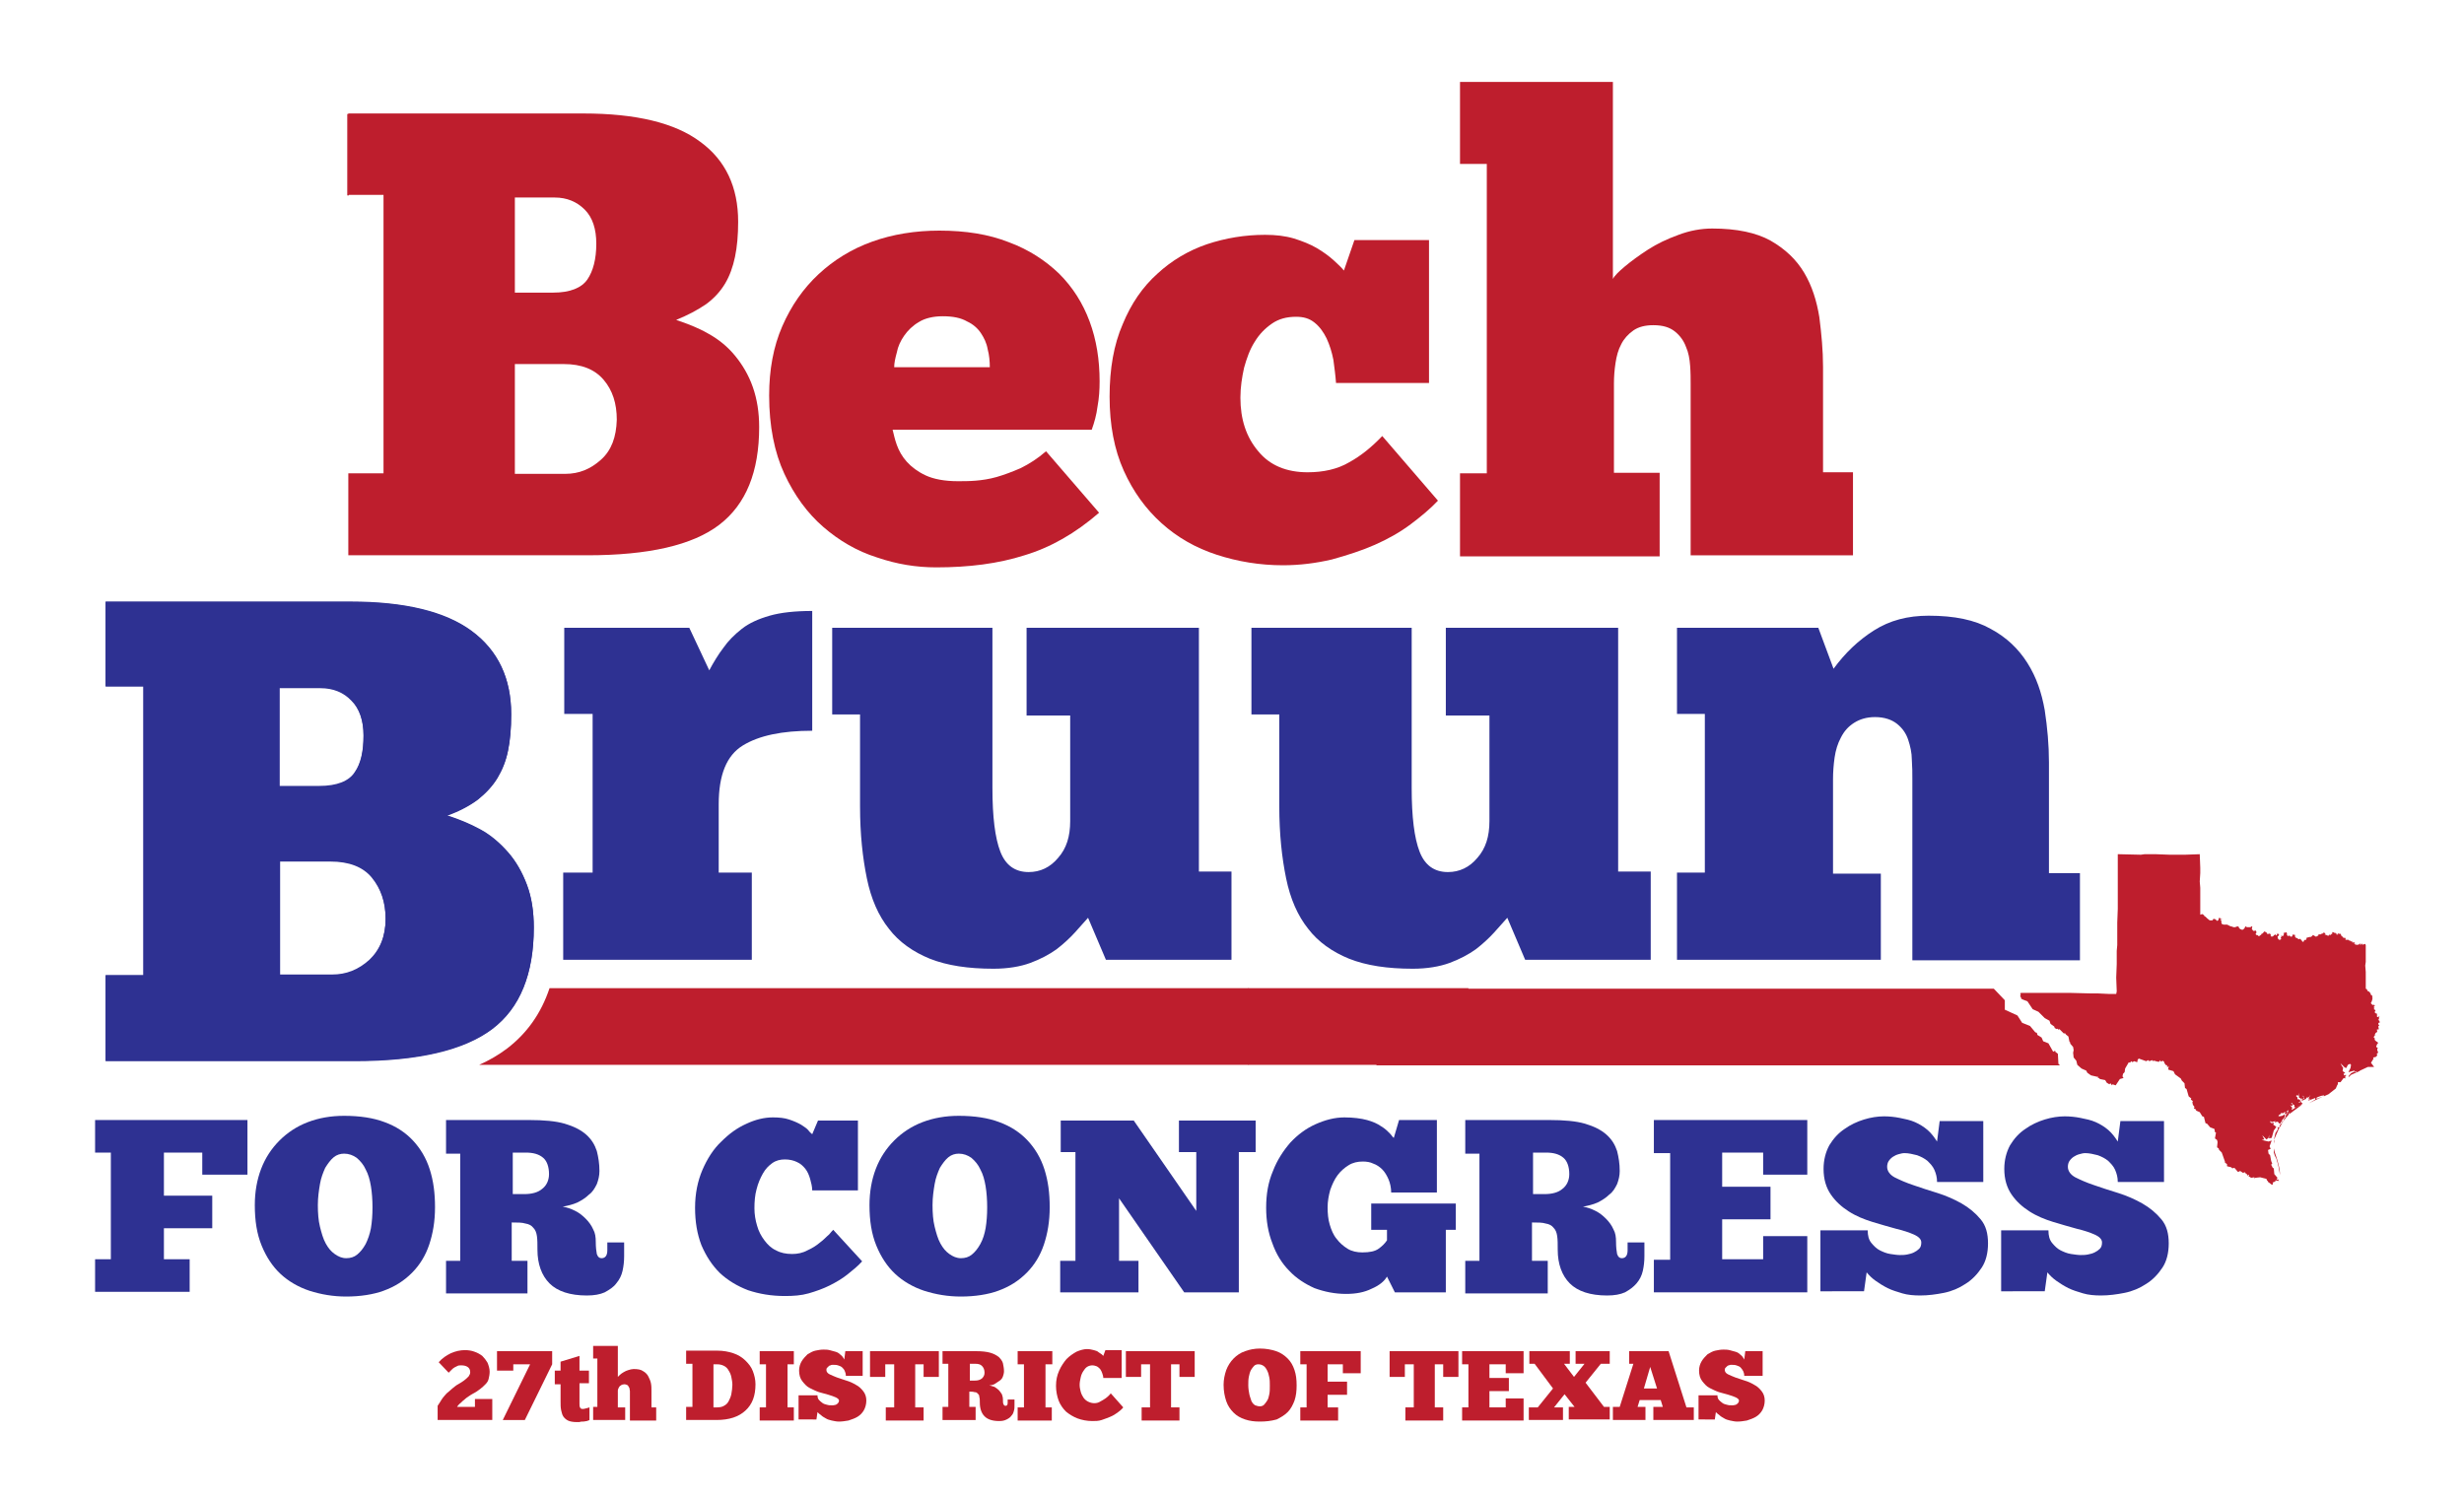 <?xml version="1.0" encoding="utf-8"?>
<!-- Generator: Adobe Illustrator 22.1.0, SVG Export Plug-In . SVG Version: 6.00 Build 0)  -->
<svg version="1.1" id="Layer_1" xmlns="http://www.w3.org/2000/svg" xmlns:xlink="http://www.w3.org/1999/xlink" x="0px" y="0px"
	 viewBox="0 0 469 285.4" style="enable-background:new 0 0 469 285.4;" xml:space="preserve">
<style type="text/css">
	.st0{fill:#BE1E2D;}
	.st1{fill:#2E3192;}
</style>
<rect x="237.6" y="188.1" class="st0" width="41.9" height="14.6"/>
<g>
	<g>
		<g>
			<g>
				<path class="st1" d="M143,182.7h-35.8v-16.6h5.6v-30.2h-5.4v-16.4h23.8l3.8,8.1c0.8-1.5,1.7-3,2.7-4.3c0.9-1.3,2.1-2.5,3.5-3.6
					c1.4-1.1,3.2-1.9,5.3-2.5c2.1-0.6,4.8-0.9,8.1-0.9v22.8c-5.7,0-10.1,0.9-13.2,2.8c-3.1,1.9-4.6,5.6-4.6,11.2v13h6.3V182.7z"/>
				<path class="st1" d="M158.3,119.5h30.6V150c0,5.5,0.5,9.5,1.5,12.1c1,2.6,2.8,3.9,5.4,3.9c2.2,0,4.1-0.9,5.6-2.7
					c1.6-1.8,2.3-4.1,2.3-7v-20.1h-8.3v-16.7h32.8v46.4h6.2v16.8h-23.9l-3.4-8c-0.7,0.8-1.5,1.7-2.5,2.8c-1,1.1-2.2,2.2-3.5,3.2
					c-1.4,1-3.1,1.9-5,2.6c-1.9,0.7-4.3,1.1-7,1.1c-4.8,0-8.8-0.6-12.1-1.9c-3.2-1.3-5.9-3.2-7.8-5.7c-2-2.5-3.4-5.7-4.2-9.6
					c-0.8-3.9-1.3-8.4-1.3-13.7v-17.5h-5.3V119.5z"/>
				<path class="st1" d="M238.1,119.5h30.6V150c0,5.5,0.5,9.5,1.5,12.1c1,2.6,2.8,3.9,5.4,3.9c2.2,0,4.1-0.9,5.6-2.7
					c1.6-1.8,2.3-4.1,2.3-7v-20.1h-8.3v-16.7h32.8v46.4h6.2v16.8h-23.9l-3.4-8c-0.7,0.8-1.5,1.7-2.5,2.8c-1,1.1-2.2,2.2-3.5,3.2
					c-1.4,1-3.1,1.9-5,2.6c-1.9,0.7-4.3,1.1-7,1.1c-4.8,0-8.8-0.6-12.1-1.9c-3.2-1.3-5.9-3.2-7.8-5.7c-2-2.5-3.4-5.7-4.2-9.6
					c-0.8-3.9-1.3-8.4-1.3-13.7v-17.5h-5.3V119.5z"/>
				<path class="st1" d="M358.2,182.7h-39v-16.6h5.3v-30.2h-5.3v-16.4h26.9l2.9,7.8c2.2-3,4.7-5.4,7.7-7.3s6.4-2.8,10.4-2.8
					c4.9,0,8.8,0.8,11.8,2.5c3,1.6,5.3,3.8,7,6.5s2.7,5.6,3.3,9c0.5,3.3,0.8,6.6,0.8,9.9v21.1h5.9v16.6h-31.9v-34.5
					c0-1.1,0-2.3-0.1-3.7c0-1.3-0.3-2.6-0.7-3.8c-0.4-1.2-1.1-2.2-2.1-3c-1-0.8-2.4-1.3-4.2-1.3c-1.6,0-2.9,0.4-4,1.1
					c-1.1,0.7-1.9,1.6-2.5,2.8c-0.6,1.1-1,2.4-1.2,3.8c-0.2,1.4-0.3,2.8-0.3,4.1v18h9.1V182.7z"/>
			</g>
			<g>
				<path class="st1" d="M20.1,201.8v-16.2h7.2v-55h-7.2v-16.1h46.6c10.4,0,18.1,1.9,23.1,5.6c5,3.7,7.5,9,7.5,15.8
					c0,2.7-0.2,5-0.6,6.9c-0.4,2-1.1,3.7-2,5.2c-0.9,1.5-2.2,2.9-3.7,4.1c-1.6,1.2-3.5,2.2-5.9,3.1c2.2,0.7,4.4,1.6,6.4,2.7
					c2,1.1,3.7,2.6,5.2,4.3s2.7,3.8,3.6,6.2c0.9,2.4,1.3,5.1,1.3,8.1c0,8.8-2.6,15.3-7.9,19.3c-5.3,4-14,6.1-26.1,6.1H20.1z
					 M53.2,130.9v18.7h7.6c3.3,0,5.6-0.9,6.7-2.6c1.2-1.7,1.7-4.1,1.7-7.1c0-2.9-0.8-5.2-2.3-6.7c-1.5-1.6-3.5-2.4-5.9-2.4H53.2z
					 M63.2,185.5c2.7,0,5-0.9,7.1-2.8c2-1.9,3.1-4.5,3.1-7.9c0-3.2-0.9-5.8-2.6-7.9c-1.7-2.1-4.4-3.1-7.9-3.1h-9.6v21.7H63.2z"/>
			</g>
		</g>
	</g>
	<g>
		<g>
			<path class="st0" d="M209.2,97.6c-4.5,3.9-9.2,6.6-14.2,8.1c-5,1.6-10.6,2.3-16.8,2.3c-3.8,0-7.5-0.6-11.3-1.9
				c-3.8-1.2-7.2-3.2-10.2-5.8c-3-2.6-5.5-6-7.4-10.1c-1.9-4.1-2.9-9.1-2.9-14.9c0-4.9,0.8-9.3,2.5-13.2c1.7-3.9,4-7.2,6.9-9.9
				c2.9-2.7,6.3-4.8,10.2-6.2c3.9-1.4,8.2-2.1,12.8-2.1c5,0,9.4,0.7,13.2,2.2c3.8,1.4,7,3.5,9.6,6c2.6,2.6,4.5,5.6,5.8,9.1
				c1.3,3.5,1.9,7.3,1.9,11.4c0,1.6-0.1,3.2-0.4,4.8c-0.2,1.6-0.6,3-1.1,4.4h-37.9c0.2,0.8,0.4,1.8,0.8,2.9c0.4,1.1,1,2.2,1.9,3.2
				c0.9,1,2.1,1.9,3.6,2.6c1.5,0.7,3.6,1.1,6.1,1.1c1,0,2.2,0,3.4-0.1c1.2-0.1,2.6-0.3,4-0.7c1.4-0.4,3-1,4.6-1.7
				c1.6-0.8,3.2-1.8,4.8-3.2L209.2,97.6z M179.4,60.2c-1.8,0-3.4,0.4-4.5,1.1c-1.2,0.7-2.1,1.6-2.8,2.6c-0.7,1-1.2,2.1-1.4,3.2
				c-0.3,1.1-0.5,2-0.5,2.8h18.2c0-1.1-0.1-2.3-0.4-3.4c-0.2-1.2-0.7-2.2-1.3-3.1c-0.6-0.9-1.5-1.7-2.6-2.2
				C182.9,60.5,181.4,60.2,179.4,60.2z"/>
			<path class="st0" d="M254.3,72.9c-0.1-1.4-0.3-2.9-0.5-4.4c-0.3-1.5-0.7-2.8-1.3-4.1c-0.6-1.2-1.3-2.2-2.3-3
				c-1-0.8-2.1-1.1-3.5-1.1c-1.8,0-3.3,0.4-4.6,1.3c-1.3,0.9-2.4,2-3.3,3.5c-0.9,1.4-1.5,3.1-2,4.9c-0.4,1.8-0.7,3.7-0.7,5.7
				c0,4.1,1.1,7.5,3.4,10.2c2.2,2.7,5.4,4,9.4,4c3,0,5.7-0.6,7.9-1.9c2.2-1.2,4.3-2.9,6.3-5l10.6,12.3c-1.4,1.5-3.2,3-5.2,4.5
				c-2,1.5-4.3,2.8-6.8,3.9c-2.5,1.1-5.3,2-8.2,2.8c-3,0.7-6.1,1.1-9.3,1.1c-4.4,0-8.6-0.7-12.6-2c-4-1.3-7.5-3.3-10.5-6
				c-3-2.7-5.4-6-7.2-10c-1.8-4-2.7-8.7-2.7-14.1c0-5.3,0.8-9.9,2.5-13.8c1.6-3.9,3.8-7.1,6.6-9.6c2.7-2.5,5.9-4.4,9.4-5.6
				c3.6-1.2,7.3-1.8,11.1-1.8c2,0,3.8,0.2,5.5,0.7c1.6,0.5,3.1,1.1,4.3,1.8c1.2,0.7,2.3,1.5,3.2,2.3c0.9,0.8,1.6,1.5,2,2l2-5.8H272
				v27.2H254.3z"/>
			<path class="st0" d="M315.7,105.9h-37.8V90.1h5.1V31.2h-5.1V15.6H307v37.5c0.3-0.6,1.1-1.4,2.3-2.4c1.2-1,2.7-2.1,4.4-3.2
				c1.7-1.1,3.6-2,5.8-2.8c2.1-0.8,4.3-1.2,6.4-1.2c4.7,0,8.4,0.8,11.1,2.3c2.8,1.6,4.9,3.6,6.4,6.1c1.5,2.5,2.4,5.4,2.9,8.5
				c0.4,3.2,0.7,6.3,0.7,9.4v20.1h5.7v15.8h-30.9V73.1c0-1,0-2.2-0.1-3.5c-0.1-1.3-0.3-2.5-0.8-3.6c-0.4-1.1-1.1-2.1-2.1-2.9
				c-1-0.8-2.3-1.2-4.1-1.2c-1.5,0-2.8,0.3-3.8,1c-1,0.7-1.8,1.6-2.3,2.6c-0.6,1.1-0.9,2.3-1.1,3.6c-0.2,1.3-0.3,2.6-0.3,3.9v17h8.7
				V105.9z"/>
		</g>
		<g>
			<path class="st0" d="M143.3,73.7c-0.8-2.3-2-4.3-3.4-6c-1.4-1.7-3.1-3.1-5.1-4.2c-1.9-1.1-4-1.9-6.1-2.6c2.2-0.9,4.1-1.9,5.7-3
				c1.5-1.1,2.7-2.4,3.6-3.9c0.9-1.5,1.5-3.2,1.9-5.1c0.4-1.9,0.6-4.1,0.6-6.7c0-6.6-2.4-11.7-7.2-15.2c-4.8-3.6-12.2-5.4-22.3-5.4
				H66.3v15.5h6.7v53h-6.7v15.6h45.5c11.6,0,20-1.9,25.1-5.8c5.1-3.9,7.6-10.1,7.6-18.6C144.5,78.5,144.1,76,143.3,73.7z M98,37.6
				h7.6c2.3,0,4.2,0.8,5.7,2.3c1.5,1.5,2.2,3.7,2.2,6.5c0,2.9-0.6,5.2-1.7,6.8c-1.1,1.6-3.3,2.5-6.5,2.5H98V37.6z M114.4,87.5
				c-2,1.8-4.2,2.7-6.8,2.7H98V69.3h9.3c3.4,0,5.9,1,7.6,3c1.7,2,2.5,4.5,2.5,7.6C117.3,83.2,116.4,85.7,114.4,87.5z"/>
			<rect x="66.1" y="21.7" class="st0" width="0.3" height="15.5"/>
		</g>
	</g>
	<g>
		<path class="st1" d="M20.1,201.9v-16.2h7.2v-55h-7.2v-16.1h46.6c10.4,0,18.1,1.9,23.1,5.6c5,3.7,7.5,9,7.5,15.8
			c0,2.7-0.2,5-0.6,6.9c-0.4,2-1.1,3.7-2,5.2c-0.9,1.5-2.2,2.9-3.7,4.1c-1.6,1.2-3.5,2.2-5.9,3.1c2.2,0.7,4.4,1.6,6.4,2.7
			c2,1.1,3.7,2.6,5.2,4.3c1.5,1.7,2.7,3.8,3.6,6.2c0.9,2.4,1.3,5.1,1.3,8.1c0,8.8-2.6,15.3-7.9,19.3c-5.3,4-14,6.1-26.1,6.1H20.1z
			 M53.2,131.1v18.7h7.6c3.3,0,5.6-0.9,6.7-2.6c1.2-1.7,1.7-4.1,1.7-7.1c0-2.9-0.8-5.2-2.3-6.7c-1.5-1.6-3.5-2.4-5.9-2.4H53.2z
			 M63.2,185.7c2.7,0,5-0.9,7.1-2.8c2-1.9,3.1-4.5,3.1-7.9c0-3.2-0.9-5.8-2.6-7.9c-1.7-2.1-4.4-3.1-7.9-3.1h-9.6v21.7H63.2z"/>
	</g>
	<g>
		<path class="st0" d="M104.6,188.1c-1.6,4.8-4.3,8.6-8.1,11.5c-1.6,1.2-3.3,2.2-5.3,3.1h146.5v-14.6H104.6z"/>
	</g>
</g>
<g>
	<path class="st1" d="M18.1,213.2h29v10.4h-8.6v-4.2h-7.3v8.2h9.2v6.2h-9.2v5.9h4.9v6.2h-18v-6.2h3v-20.3h-3V213.2z"/>
	<path class="st1" d="M65.9,246.8c-2.5,0-4.8-0.4-7-1.1c-2.1-0.7-4-1.8-5.5-3.2c-1.5-1.4-2.7-3.2-3.6-5.4c-0.9-2.2-1.3-4.7-1.3-7.7
		c0-2.5,0.4-4.8,1.2-6.9c0.8-2.1,2-3.9,3.5-5.4c1.5-1.5,3.3-2.7,5.4-3.5c2.1-0.8,4.4-1.2,6.9-1.2c3,0,5.6,0.4,7.7,1.2
		c2.2,0.8,4,2,5.4,3.5c1.4,1.5,2.5,3.3,3.2,5.5c0.7,2.2,1,4.5,1,7.2c0,2.7-0.4,5-1.1,7.1c-0.7,2.1-1.8,3.9-3.3,5.4
		c-1.5,1.5-3.2,2.6-5.4,3.4C71.1,246.4,68.6,246.8,65.9,246.8z M65.9,239.5c0.8,0,1.5-0.2,2.1-0.7c0.6-0.5,1.1-1.1,1.6-2
		c0.4-0.8,0.8-1.9,1-3c0.2-1.2,0.3-2.5,0.3-4c0-1.4-0.1-2.8-0.3-4c-0.2-1.2-0.5-2.3-1-3.2c-0.4-0.9-1-1.6-1.7-2.2
		c-0.7-0.5-1.5-0.8-2.4-0.8c-0.7,0-1.4,0.2-2,0.7c-0.6,0.5-1.1,1.2-1.6,2c-0.4,0.9-0.8,1.9-1,3.1c-0.2,1.2-0.4,2.5-0.4,4
		c0,1.5,0.1,2.9,0.4,4.1c0.3,1.2,0.6,2.3,1.1,3.2c0.5,0.9,1,1.5,1.7,2C64.4,239.2,65.1,239.5,65.9,239.5z"/>
	<path class="st1" d="M84.9,213.2h15.8c2.8,0,5.1,0.2,6.8,0.7c1.7,0.5,3.1,1.2,4.1,2.1c1,0.9,1.6,1.9,2,3.1c0.3,1.2,0.5,2.4,0.5,3.8
		c0,0.9-0.2,1.7-0.5,2.5c-0.4,0.8-0.8,1.5-1.5,2c-0.6,0.6-1.4,1.1-2.2,1.5c-0.9,0.4-1.8,0.6-2.8,0.8c0.8,0.1,1.6,0.4,2.4,0.8
		c0.8,0.4,1.4,0.9,2,1.5c0.6,0.6,1.1,1.3,1.4,2c0.4,0.7,0.5,1.5,0.5,2.4c0,1,0.1,1.8,0.2,2.3c0.2,0.6,0.5,0.8,0.9,0.8
		c0.7,0,1.1-0.5,1.1-1.5v-1.5h3.2v2.6c0,1-0.1,1.9-0.3,2.8c-0.2,0.9-0.6,1.7-1.2,2.4c-0.5,0.7-1.3,1.2-2.2,1.7
		c-0.9,0.4-2,0.6-3.4,0.6c-3.2,0-5.6-0.8-7.1-2.3c-1.5-1.5-2.3-3.7-2.3-6.4c0-1.1,0-1.9-0.1-2.6c-0.1-0.7-0.3-1.2-0.7-1.6
		c-0.3-0.4-0.8-0.7-1.5-0.8c-0.6-0.2-1.5-0.2-2.6-0.2v7.3h3v6.2H84.9v-6.2h2.7v-20.4h-2.7V213.2z M97.6,219.3v8h2.2
		c1.4,0,2.6-0.3,3.4-1c0.8-0.6,1.3-1.6,1.3-2.8c0-1.4-0.4-2.5-1.1-3.1c-0.8-0.7-1.9-1-3.3-1H97.6z"/>
	<path class="st1" d="M164.1,240.1c-0.8,0.9-1.8,1.7-2.8,2.5c-1,0.8-2.2,1.5-3.4,2.1c-1.2,0.6-2.6,1.1-4,1.5
		c-1.4,0.4-2.9,0.5-4.5,0.5c-2.6,0-4.9-0.4-7-1.1c-2.1-0.8-3.9-1.9-5.4-3.3c-1.5-1.5-2.6-3.2-3.5-5.3c-0.8-2.1-1.2-4.4-1.2-7.1
		c0-2.7,0.5-5.1,1.4-7.2c0.9-2.1,2.1-4,3.6-5.4c1.5-1.5,3-2.6,4.8-3.4c1.7-0.8,3.4-1.2,5-1.2c1.2,0,2.2,0.1,3.1,0.4
		c0.9,0.3,1.6,0.6,2.3,1c0.6,0.4,1.1,0.7,1.4,1.1c0.3,0.4,0.6,0.6,0.7,0.7l1.1-2.6h7.6v13.3h-8.7c0-0.7-0.2-1.5-0.4-2.2
		c-0.2-0.7-0.5-1.4-0.9-1.9c-0.4-0.5-0.9-1-1.6-1.3c-0.6-0.3-1.4-0.5-2.3-0.5c-0.9,0-1.7,0.2-2.4,0.7c-0.7,0.5-1.3,1.1-1.8,2
		s-0.9,1.8-1.2,3c-0.3,1.1-0.4,2.3-0.4,3.6c0,1.2,0.2,2.3,0.5,3.3c0.3,1.1,0.8,2,1.4,2.8c0.6,0.8,1.3,1.5,2.2,1.9
		c0.9,0.5,1.9,0.7,3.1,0.7c1,0,2-0.2,2.9-0.7c0.9-0.4,1.7-0.9,2.4-1.5c0.7-0.5,1.2-1.1,1.7-1.5c0.4-0.5,0.7-0.8,0.8-0.9L164.1,240.1
		z"/>
	<path class="st1" d="M182.9,246.8c-2.5,0-4.8-0.4-7-1.1c-2.1-0.7-4-1.8-5.5-3.2c-1.5-1.4-2.7-3.2-3.6-5.4c-0.9-2.2-1.3-4.7-1.3-7.7
		c0-2.5,0.4-4.8,1.2-6.9c0.8-2.1,2-3.9,3.5-5.4c1.5-1.5,3.3-2.7,5.4-3.5c2.1-0.8,4.4-1.2,6.9-1.2c3,0,5.6,0.4,7.7,1.2
		c2.2,0.8,4,2,5.4,3.5c1.4,1.5,2.5,3.3,3.2,5.5c0.7,2.2,1,4.5,1,7.2c0,2.7-0.4,5-1.1,7.1c-0.7,2.1-1.8,3.9-3.3,5.4
		c-1.5,1.5-3.2,2.6-5.4,3.4C188.1,246.4,185.6,246.8,182.9,246.8z M182.9,239.5c0.8,0,1.5-0.2,2.1-0.7c0.6-0.5,1.1-1.1,1.6-2
		s0.8-1.9,1-3c0.2-1.2,0.3-2.5,0.3-4c0-1.4-0.1-2.8-0.3-4c-0.2-1.2-0.5-2.3-1-3.2c-0.4-0.9-1-1.6-1.7-2.2c-0.7-0.5-1.5-0.8-2.4-0.8
		c-0.7,0-1.4,0.2-2,0.7c-0.6,0.5-1.1,1.2-1.6,2c-0.4,0.9-0.8,1.9-1,3.1c-0.2,1.2-0.4,2.5-0.4,4c0,1.5,0.1,2.9,0.4,4.1
		c0.3,1.2,0.6,2.3,1.1,3.2c0.5,0.9,1,1.5,1.7,2C181.4,239.2,182.1,239.5,182.9,239.5z"/>
	<path class="st1" d="M239,219.3h-3.2V246h-10.4L213,228.1V240h3.7v6h-14.9v-6h2.9v-20.7h-2.8v-6h13.9l11.9,17.2v-11.2h-3.3v-6H239
		V219.3z"/>
	<path class="st1" d="M264,243c-0.5,0.9-1.5,1.7-2.9,2.3c-1.4,0.7-3,1-4.9,1c-2.1,0-4.1-0.4-6-1.1c-1.8-0.8-3.5-1.9-4.8-3.3
		c-1.4-1.4-2.5-3.2-3.2-5.2c-0.8-2-1.2-4.3-1.2-6.8c0-2.6,0.4-4.9,1.3-7c0.8-2.1,2-3.9,3.3-5.4c1.4-1.5,3-2.7,4.8-3.5
		c1.8-0.8,3.6-1.3,5.5-1.3c1.7,0,3.2,0.2,4.3,0.5c1.1,0.3,2,0.7,2.7,1.2c0.7,0.4,1.2,0.9,1.6,1.3c0.4,0.4,0.6,0.8,0.8,0.9l1-3.4h7.2
		v13.8h-8.7c0-0.9-0.2-1.8-0.5-2.5c-0.3-0.7-0.7-1.4-1.2-1.9c-0.5-0.5-1.1-0.9-1.7-1.1c-0.6-0.3-1.3-0.4-2-0.4c-1,0-1.9,0.2-2.7,0.7
		c-0.8,0.5-1.5,1.1-2.1,1.9c-0.6,0.8-1,1.7-1.4,2.8c-0.3,1.1-0.5,2.2-0.5,3.3c0,1.2,0.1,2.3,0.4,3.3c0.3,1,0.7,2,1.3,2.7
		c0.6,0.8,1.3,1.4,2.1,1.9c0.8,0.5,1.8,0.7,2.8,0.7c1.4,0,2.4-0.2,3.1-0.7c0.7-0.5,1.2-1,1.6-1.6v-2h-3v-5h16.1v5h-1.9V246h-9.7
		L264,243z"/>
	<path class="st1" d="M279.1,213.2h15.8c2.8,0,5.1,0.2,6.8,0.7c1.7,0.5,3.1,1.2,4.1,2.1c1,0.9,1.6,1.9,2,3.1
		c0.3,1.2,0.5,2.4,0.5,3.8c0,0.9-0.2,1.7-0.5,2.5c-0.4,0.8-0.8,1.5-1.5,2c-0.6,0.6-1.4,1.1-2.2,1.5c-0.9,0.4-1.8,0.6-2.8,0.8
		c0.8,0.1,1.6,0.4,2.4,0.8c0.8,0.4,1.4,0.9,2,1.5c0.6,0.6,1.1,1.3,1.4,2c0.4,0.7,0.5,1.5,0.5,2.4c0,1,0.1,1.8,0.2,2.3
		c0.2,0.6,0.5,0.8,0.9,0.8c0.7,0,1.1-0.5,1.1-1.5v-1.5h3.2v2.6c0,1-0.1,1.9-0.3,2.8c-0.2,0.9-0.6,1.7-1.2,2.4
		c-0.6,0.7-1.3,1.2-2.2,1.7c-0.9,0.4-2,0.6-3.4,0.6c-3.2,0-5.6-0.8-7.1-2.3c-1.5-1.5-2.3-3.7-2.3-6.4c0-1.1,0-1.9-0.1-2.6
		c-0.1-0.7-0.3-1.2-0.7-1.6c-0.3-0.4-0.8-0.7-1.5-0.8c-0.6-0.2-1.5-0.2-2.6-0.2v7.3h3v6.2h-15.7v-6.2h2.7v-20.4h-2.7V213.2z
		 M291.8,219.3v8h2.2c1.4,0,2.6-0.3,3.4-1c0.8-0.6,1.3-1.6,1.3-2.8c0-1.4-0.4-2.5-1.1-3.1c-0.8-0.7-1.9-1-3.3-1H291.8z"/>
	<path class="st1" d="M314.8,213.2H344v10.4h-8.4v-4.2h-7.8v6.5h9.2v6.2h-9.2v7.6h7.8v-4.4h8.4V246h-29.2v-6.2h3.1v-20.3h-3.1V213.2
		z"/>
	<path class="st1" d="M346.5,246v-11.8h9c0,1,0.2,1.8,0.7,2.4c0.5,0.6,1,1.1,1.6,1.4c0.6,0.3,1.3,0.6,2,0.7c0.7,0.1,1.3,0.2,1.8,0.2
		c0.4,0,0.9,0,1.4-0.1c0.5-0.1,0.9-0.2,1.3-0.4c0.4-0.2,0.7-0.4,1-0.7c0.3-0.3,0.4-0.7,0.4-1.2c0-0.6-0.5-1.1-1.4-1.5
		c-0.9-0.4-2.1-0.8-3.4-1.1c-1.4-0.4-2.9-0.8-4.5-1.3c-1.6-0.5-3.1-1.1-4.5-2s-2.5-1.9-3.4-3.2c-0.9-1.3-1.4-2.9-1.4-4.9
		c0-1.7,0.4-3.2,1.1-4.5c0.8-1.3,1.7-2.3,2.9-3.1c1.1-0.8,2.4-1.4,3.7-1.8c1.3-0.4,2.6-0.6,3.8-0.6c1,0,2,0.1,3,0.3
		c1,0.2,2,0.4,2.9,0.8c0.9,0.4,1.7,0.9,2.4,1.5c0.7,0.6,1.3,1.4,1.8,2.2l0.5-3.9h8.3V225h-8.8c0-0.9-0.2-1.6-0.5-2.3
		c-0.3-0.7-0.8-1.2-1.3-1.7c-0.6-0.5-1.2-0.8-2-1.1c-0.8-0.2-1.6-0.4-2.4-0.4c-0.4,0-0.7,0.1-1.1,0.2c-0.4,0.1-0.8,0.3-1.1,0.5
		c-0.3,0.2-0.6,0.5-0.8,0.8c-0.2,0.3-0.3,0.7-0.3,1.1c0,0.8,0.5,1.5,1.4,2c1,0.5,2.1,1,3.6,1.5c1.4,0.5,3,1,4.6,1.5
		c1.6,0.5,3.2,1.2,4.6,2c1.4,0.8,2.6,1.8,3.6,3c1,1.2,1.4,2.7,1.4,4.6c0,1.8-0.4,3.4-1.2,4.6c-0.8,1.2-1.8,2.3-3.1,3.1
		c-1.2,0.8-2.6,1.4-4.1,1.7c-1.5,0.3-3,0.5-4.5,0.5c-1.2,0-2.4-0.1-3.4-0.4c-1-0.3-2-0.6-2.8-1c-0.8-0.4-1.6-0.9-2.3-1.4
		c-0.7-0.5-1.2-1-1.7-1.6l-0.5,3.6H346.5z"/>
	<path class="st1" d="M380.9,246v-11.8h9c0,1,0.2,1.8,0.7,2.4c0.5,0.6,1,1.1,1.6,1.4c0.6,0.3,1.3,0.6,2,0.7c0.7,0.1,1.3,0.2,1.8,0.2
		c0.4,0,0.9,0,1.4-0.1c0.5-0.1,0.9-0.2,1.3-0.4c0.4-0.2,0.7-0.4,1-0.7c0.3-0.3,0.4-0.7,0.4-1.2c0-0.6-0.5-1.1-1.4-1.5
		c-0.9-0.4-2.1-0.8-3.4-1.1c-1.4-0.4-2.9-0.8-4.5-1.3c-1.6-0.5-3.1-1.1-4.5-2s-2.5-1.9-3.4-3.2c-0.9-1.3-1.4-2.9-1.4-4.9
		c0-1.7,0.4-3.2,1.1-4.5c0.8-1.3,1.7-2.3,2.9-3.1c1.1-0.8,2.4-1.4,3.7-1.8c1.3-0.4,2.6-0.6,3.8-0.6c1,0,2,0.1,3,0.3
		c1,0.2,2,0.4,2.9,0.8c0.9,0.4,1.7,0.9,2.4,1.5c0.7,0.6,1.3,1.4,1.8,2.2l0.5-3.9h8.3V225h-8.8c0-0.9-0.2-1.6-0.5-2.3
		c-0.3-0.7-0.8-1.2-1.3-1.7c-0.6-0.5-1.2-0.8-2-1.1c-0.8-0.2-1.6-0.4-2.4-0.4c-0.4,0-0.7,0.1-1.1,0.2c-0.4,0.1-0.8,0.3-1.1,0.5
		c-0.3,0.2-0.6,0.5-0.8,0.8c-0.2,0.3-0.3,0.7-0.3,1.1c0,0.8,0.5,1.5,1.4,2c1,0.5,2.1,1,3.6,1.5c1.4,0.5,3,1,4.6,1.5
		c1.6,0.5,3.2,1.2,4.6,2c1.4,0.8,2.6,1.8,3.6,3c1,1.2,1.4,2.7,1.4,4.6c0,1.8-0.4,3.4-1.2,4.6c-0.8,1.2-1.8,2.3-3.1,3.1
		c-1.2,0.8-2.6,1.4-4.1,1.7c-1.5,0.3-3,0.5-4.5,0.5c-1.2,0-2.4-0.1-3.4-0.4c-1-0.3-2-0.6-2.8-1c-0.8-0.4-1.6-0.9-2.3-1.4
		c-0.7-0.5-1.2-1-1.7-1.6l-0.5,3.6H380.9z"/>
</g>
<g>
	<path class="st0" d="M83.5,259.3c0.7-0.8,1.5-1.3,2.3-1.7c0.9-0.4,1.8-0.6,2.7-0.6c0.6,0,1.3,0.1,1.8,0.3c0.6,0.2,1.1,0.5,1.5,0.8
		c0.4,0.4,0.7,0.8,1,1.3c0.2,0.5,0.4,1.1,0.4,1.7c0,0.5-0.1,1-0.2,1.4c-0.1,0.4-0.3,0.7-0.6,1c-0.3,0.3-0.6,0.6-1,0.9
		c-0.4,0.3-0.8,0.6-1.4,0.9c-0.2,0.1-0.5,0.3-0.8,0.5c-0.3,0.2-0.6,0.4-0.9,0.7c-0.3,0.2-0.5,0.5-0.8,0.7c-0.2,0.2-0.4,0.4-0.5,0.6
		h3.4v-1.5h3.3v4H83.3v-2.7c0.3-0.4,0.5-0.8,0.7-1.1c0.2-0.3,0.4-0.6,0.6-0.8c0.2-0.2,0.4-0.5,0.7-0.7c0.2-0.2,0.5-0.4,0.8-0.7
		c0.4-0.3,0.7-0.6,1.1-0.8c0.4-0.2,0.8-0.5,1.1-0.7c0.3-0.2,0.6-0.5,0.9-0.8c0.2-0.3,0.3-0.5,0.3-0.8c0-0.5-0.2-0.8-0.5-1
		c-0.3-0.2-0.7-0.3-1.2-0.3c-0.3,0-0.5,0-0.7,0.1c-0.2,0.1-0.4,0.2-0.6,0.3c-0.2,0.1-0.4,0.3-0.6,0.5c-0.2,0.2-0.3,0.3-0.5,0.5
		L83.5,259.3z"/>
	<path class="st0" d="M94.6,257.2h10.5v2.5l-5.2,10.6h-4.2l5.2-10.6h-3.2v1.2h-3.1V257.2z"/>
	<path class="st0" d="M105.6,260.9h1.1v-1.7l3.6-1.1v2.8h1.8v2.4h-1.8v3.3c0,0.1,0,0.2,0,0.3c0,0.1,0,0.2,0,0.3c0,0.3,0,0.5,0.1,0.7
		c0.1,0.2,0.2,0.3,0.5,0.3c0.1,0,0.3,0,0.6-0.1c0.3-0.1,0.5-0.1,0.7-0.2v2.4c-0.1,0.1-0.3,0.1-0.5,0.2c-0.2,0-0.4,0.1-0.7,0.1
		c-0.2,0-0.5,0-0.7,0.1c-0.2,0-0.4,0-0.5,0c-0.7,0-1.3-0.1-1.7-0.3c-0.4-0.2-0.7-0.5-0.9-0.8c-0.2-0.3-0.3-0.8-0.4-1.2
		c-0.1-0.5-0.1-1-0.1-1.6v-3.3h-1.1V260.9z"/>
	<path class="st0" d="M119,270.3h-6.1v-2.5h0.8v-9.2h-0.8v-2.4h4.7v5.9c0.1-0.1,0.2-0.2,0.4-0.4c0.2-0.2,0.4-0.3,0.7-0.5
		c0.3-0.2,0.6-0.3,0.9-0.4c0.3-0.1,0.7-0.2,1-0.2c0.8,0,1.4,0.1,1.8,0.4c0.4,0.2,0.8,0.6,1,1c0.2,0.4,0.4,0.8,0.5,1.3
		c0.1,0.5,0.1,1,0.1,1.5v3.1h0.9v2.5h-5v-5.1c0-0.2,0-0.3,0-0.5c0-0.2-0.1-0.4-0.1-0.6c-0.1-0.2-0.2-0.3-0.3-0.5
		c-0.2-0.1-0.4-0.2-0.7-0.2c-0.2,0-0.5,0.1-0.6,0.2c-0.2,0.1-0.3,0.2-0.4,0.4c-0.1,0.2-0.2,0.4-0.2,0.6c0,0.2,0,0.4,0,0.6v2.6h1.4
		V270.3z"/>
	<path class="st0" d="M130.6,270.3v-2.5h1.2v-8.2h-1.2v-2.5h5.9c1.2,0,2.2,0.2,3.1,0.5c0.9,0.3,1.7,0.8,2.3,1.4
		c0.6,0.6,1.1,1.2,1.4,2c0.3,0.8,0.5,1.6,0.5,2.5c0,2.2-0.6,3.8-1.9,5c-1.3,1.2-3.1,1.8-5.5,1.8H130.6z M139.4,263.6
		c0-0.5-0.1-1-0.2-1.5c-0.1-0.5-0.3-0.9-0.5-1.2c-0.2-0.4-0.5-0.7-0.9-0.9c-0.4-0.2-0.8-0.3-1.3-0.3h-0.7v8.2h0.7
		c0.5,0,1-0.1,1.3-0.3c0.4-0.2,0.7-0.5,0.9-0.9s0.4-0.8,0.5-1.3S139.4,264.1,139.4,263.6z"/>
	<path class="st0" d="M144.6,257.2h6.5v2.5h-1.2v8.2h1.2v2.5h-6.5v-2.5h1.2v-8.2h-1.2V257.2z"/>
	<path class="st0" d="M152,270.3v-4.7h3.6c0,0.4,0.1,0.7,0.3,0.9c0.2,0.2,0.4,0.4,0.7,0.6s0.5,0.2,0.8,0.3c0.3,0.1,0.5,0.1,0.7,0.1
		c0.2,0,0.4,0,0.5,0c0.2,0,0.4-0.1,0.5-0.1c0.2-0.1,0.3-0.2,0.4-0.3c0.1-0.1,0.2-0.3,0.2-0.5c0-0.2-0.2-0.4-0.6-0.6
		c-0.4-0.2-0.8-0.3-1.4-0.5c-0.6-0.2-1.2-0.3-1.8-0.5c-0.6-0.2-1.2-0.5-1.8-0.8c-0.6-0.3-1-0.8-1.4-1.3c-0.4-0.5-0.6-1.2-0.6-2
		c0-0.7,0.2-1.3,0.5-1.8c0.3-0.5,0.7-0.9,1.1-1.3c0.5-0.3,1-0.6,1.5-0.7s1-0.2,1.5-0.2c0.4,0,0.8,0,1.2,0.1c0.4,0.1,0.8,0.2,1.1,0.3
		c0.4,0.1,0.7,0.3,1,0.6c0.3,0.2,0.5,0.5,0.7,0.9l0.2-1.6h3.3v4.7H161c0-0.4-0.1-0.7-0.2-0.9c-0.1-0.3-0.3-0.5-0.5-0.7
		c-0.2-0.2-0.5-0.3-0.8-0.4c-0.3-0.1-0.6-0.1-1-0.1c-0.1,0-0.3,0-0.4,0.1c-0.2,0-0.3,0.1-0.4,0.2c-0.1,0.1-0.2,0.2-0.3,0.3
		c-0.1,0.1-0.1,0.3-0.1,0.4c0,0.3,0.2,0.6,0.6,0.8c0.4,0.2,0.9,0.4,1.4,0.6c0.6,0.2,1.2,0.4,1.8,0.6c0.7,0.2,1.3,0.5,1.8,0.8
		c0.6,0.3,1,0.7,1.4,1.2c0.4,0.5,0.6,1.1,0.6,1.8c0,0.7-0.2,1.4-0.5,1.9c-0.3,0.5-0.7,0.9-1.2,1.2c-0.5,0.3-1.1,0.5-1.7,0.7
		c-0.6,0.1-1.2,0.2-1.8,0.2c-0.5,0-0.9-0.1-1.4-0.2c-0.4-0.1-0.8-0.2-1.1-0.4s-0.6-0.3-0.9-0.6c-0.3-0.2-0.5-0.4-0.7-0.6l-0.2,1.4
		H152z"/>
	<path class="st0" d="M178.7,257.2v4.9h-2.9v-2.4h-1.6v8.2h1.6v2.5h-7.2v-2.5h1.6v-8.2h-1.7v2.4h-2.9v-4.9H178.7z"/>
	<path class="st0" d="M179.5,257.2h6.3c1.1,0,2,0.1,2.7,0.3c0.7,0.2,1.2,0.5,1.6,0.8c0.4,0.4,0.7,0.8,0.8,1.2c0.1,0.5,0.2,1,0.2,1.5
		c0,0.4-0.1,0.7-0.2,1c-0.1,0.3-0.3,0.6-0.6,0.8c-0.3,0.2-0.6,0.4-0.9,0.6c-0.3,0.2-0.7,0.3-1.1,0.3c0.3,0.1,0.7,0.2,1,0.3
		c0.3,0.2,0.6,0.4,0.8,0.6c0.2,0.2,0.4,0.5,0.6,0.8c0.1,0.3,0.2,0.6,0.2,1c0,0.4,0,0.7,0.1,0.9c0.1,0.2,0.2,0.3,0.4,0.3
		c0.3,0,0.4-0.2,0.4-0.6v-0.6h1.3v1c0,0.4,0,0.8-0.1,1.1c-0.1,0.4-0.2,0.7-0.5,1c-0.2,0.3-0.5,0.5-0.9,0.7s-0.8,0.3-1.4,0.3
		c-1.3,0-2.2-0.3-2.8-0.9c-0.6-0.6-0.9-1.5-0.9-2.6c0-0.4,0-0.8-0.1-1.1c0-0.3-0.1-0.5-0.3-0.6c-0.1-0.2-0.3-0.3-0.6-0.3
		c-0.3-0.1-0.6-0.1-1-0.1v2.9h1.2v2.5h-6.3v-2.5h1.1v-8.2h-1.1V257.2z M184.6,259.6v3.2h0.9c0.6,0,1-0.1,1.4-0.4
		c0.3-0.3,0.5-0.6,0.5-1.1c0-0.6-0.2-1-0.5-1.3c-0.3-0.3-0.7-0.4-1.3-0.4H184.6z"/>
	<path class="st0" d="M193.8,257.2h6.5v2.5H199v8.2h1.2v2.5h-6.5v-2.5h1.2v-8.2h-1.2V257.2z"/>
	<path class="st0" d="M213.8,267.9c-0.3,0.4-0.7,0.7-1.1,1c-0.4,0.3-0.9,0.6-1.4,0.8c-0.5,0.2-1,0.4-1.6,0.6s-1.2,0.2-1.8,0.2
		c-1,0-2-0.2-2.8-0.5s-1.6-0.8-2.2-1.3c-0.6-0.6-1.1-1.3-1.4-2.1c-0.3-0.8-0.5-1.8-0.5-2.8c0-1.1,0.2-2,0.6-2.9
		c0.4-0.9,0.9-1.6,1.4-2.2c0.6-0.6,1.2-1,1.9-1.4c0.7-0.3,1.4-0.5,2-0.5c0.5,0,0.9,0.1,1.3,0.2c0.4,0.1,0.7,0.2,0.9,0.4
		c0.2,0.1,0.4,0.3,0.6,0.4c0.1,0.1,0.2,0.2,0.3,0.3l0.4-1.1h3.1v5.3H210c0-0.3-0.1-0.6-0.2-0.9c-0.1-0.3-0.2-0.5-0.4-0.8
		c-0.2-0.2-0.4-0.4-0.6-0.5s-0.6-0.2-0.9-0.2s-0.7,0.1-1,0.3s-0.5,0.5-0.7,0.8c-0.2,0.3-0.4,0.7-0.5,1.2c-0.1,0.5-0.2,0.9-0.2,1.4
		c0,0.5,0.1,0.9,0.2,1.3c0.1,0.4,0.3,0.8,0.5,1.1c0.2,0.3,0.5,0.6,0.9,0.8c0.4,0.2,0.8,0.3,1.2,0.3c0.4,0,0.8-0.1,1.1-0.3
		c0.4-0.2,0.7-0.4,1-0.6c0.3-0.2,0.5-0.4,0.7-0.6c0.2-0.2,0.3-0.3,0.3-0.4L213.8,267.9z"/>
	<path class="st0" d="M227.4,257.2v4.9h-2.9v-2.4h-1.6v8.2h1.6v2.5h-7.2v-2.5h1.6v-8.2h-1.7v2.4h-2.9v-4.9H227.4z"/>
	<path class="st0" d="M239.8,270.6c-1,0-1.9-0.1-2.8-0.4c-0.9-0.3-1.6-0.7-2.2-1.3s-1.1-1.3-1.4-2.2c-0.3-0.9-0.5-1.9-0.5-3.1
		c0-1,0.2-1.9,0.5-2.8c0.3-0.8,0.8-1.6,1.4-2.2c0.6-0.6,1.3-1.1,2.2-1.4c0.8-0.3,1.8-0.5,2.8-0.5c1.2,0,2.2,0.2,3.1,0.5
		c0.9,0.3,1.6,0.8,2.2,1.4c0.6,0.6,1,1.3,1.3,2.2c0.3,0.9,0.4,1.8,0.4,2.9c0,1.1-0.1,2-0.4,2.9c-0.3,0.8-0.7,1.6-1.3,2.2
		c-0.6,0.6-1.3,1-2.1,1.4C241.9,270.5,240.9,270.6,239.8,270.6z M239.8,267.7c0.3,0,0.6-0.1,0.8-0.3c0.2-0.2,0.4-0.5,0.6-0.8
		c0.2-0.3,0.3-0.7,0.4-1.2c0.1-0.5,0.1-1,0.1-1.6c0-0.6,0-1.1-0.1-1.6c-0.1-0.5-0.2-0.9-0.4-1.3c-0.2-0.4-0.4-0.7-0.7-0.9
		c-0.3-0.2-0.6-0.3-1-0.3c-0.3,0-0.6,0.1-0.8,0.3s-0.4,0.5-0.6,0.8c-0.2,0.4-0.3,0.8-0.4,1.3s-0.1,1-0.1,1.6c0,0.6,0.1,1.2,0.2,1.7
		c0.1,0.5,0.3,0.9,0.4,1.3c0.2,0.4,0.4,0.6,0.7,0.8C239.2,267.6,239.5,267.7,239.8,267.7z"/>
	<path class="st0" d="M247.4,257.2h11.6v4.2h-3.4v-1.7h-2.9v3.3h3.7v2.5h-3.7v2.4h2v2.5h-7.2v-2.5h1.2v-8.2h-1.2V257.2z"/>
	<path class="st0" d="M277.6,257.2v4.9h-2.9v-2.4h-1.6v8.2h1.6v2.5h-7.2v-2.5h1.6v-8.2h-1.7v2.4h-2.9v-4.9H277.6z"/>
	<path class="st0" d="M278.3,257.2h11.7v4.2h-3.4v-1.7h-3.1v2.6h3.7v2.5h-3.7v3.1h3.1v-1.7h3.4v4.2h-11.7v-2.5h1.2v-8.2h-1.2V257.2z
		"/>
	<path class="st0" d="M297.5,270.3H291v-2.4h1.7l2.9-3.6l-3.5-4.7h-1v-2.4h7.7v2.4h-1.1l1.9,2.5l2-2.5h-1.7v-2.4h6.5v2.4h-1.7
		l-2.9,3.6l3.5,4.6h1.1v2.4h-7.8v-2.4h1.1l-1.9-2.4l-2,2.5h1.7V270.3z"/>
	<path class="st0" d="M322.5,270.3h-7.8v-2.5h1.8l-0.4-1.3h-4l-0.4,1.3h1.5v2.5h-6.2v-2.5h1.3l2.6-8.2h-0.8v-2.4h7.5l3.4,10.7h1.4
		V270.3z M312.9,264.3h2.5l-1.3-4.1L312.9,264.3z"/>
	<path class="st0" d="M323.3,270.3v-4.7h3.6c0,0.4,0.1,0.7,0.3,0.9c0.2,0.2,0.4,0.4,0.7,0.6s0.5,0.2,0.8,0.3
		c0.3,0.1,0.5,0.1,0.7,0.1c0.2,0,0.4,0,0.5,0c0.2,0,0.4-0.1,0.5-0.1c0.2-0.1,0.3-0.2,0.4-0.3c0.1-0.1,0.2-0.3,0.2-0.5
		c0-0.2-0.2-0.4-0.6-0.6c-0.4-0.2-0.8-0.3-1.4-0.5c-0.6-0.2-1.2-0.3-1.8-0.5c-0.6-0.2-1.2-0.5-1.8-0.8c-0.6-0.3-1-0.8-1.4-1.3
		c-0.4-0.5-0.6-1.2-0.6-2c0-0.7,0.2-1.3,0.5-1.8c0.3-0.5,0.7-0.9,1.1-1.3c0.5-0.3,1-0.6,1.5-0.7s1-0.2,1.5-0.2c0.4,0,0.8,0,1.2,0.1
		c0.4,0.1,0.8,0.2,1.1,0.3c0.4,0.1,0.7,0.3,1,0.6c0.3,0.2,0.5,0.5,0.7,0.9l0.2-1.6h3.3v4.7h-3.5c0-0.4-0.1-0.7-0.2-0.9
		s-0.3-0.5-0.5-0.7c-0.2-0.2-0.5-0.3-0.8-0.4c-0.3-0.1-0.6-0.1-1-0.1c-0.1,0-0.3,0-0.4,0.1c-0.2,0-0.3,0.1-0.4,0.2s-0.2,0.2-0.3,0.3
		c-0.1,0.1-0.1,0.3-0.1,0.4c0,0.3,0.2,0.6,0.6,0.8c0.4,0.2,0.9,0.4,1.4,0.6c0.6,0.2,1.2,0.4,1.8,0.6c0.7,0.2,1.3,0.5,1.8,0.8
		c0.6,0.3,1,0.7,1.4,1.2c0.4,0.5,0.6,1.1,0.6,1.8c0,0.7-0.2,1.4-0.5,1.9c-0.3,0.5-0.7,0.9-1.2,1.2c-0.5,0.3-1.1,0.5-1.7,0.7
		c-0.6,0.1-1.2,0.2-1.8,0.2c-0.5,0-0.9-0.1-1.4-0.2c-0.4-0.1-0.8-0.2-1.1-0.4s-0.6-0.3-0.9-0.6c-0.3-0.2-0.5-0.4-0.7-0.6l-0.2,1.4
		H323.3z"/>
</g>
<polygon class="st0" points="391.8,202.5 391.7,200.6 391.2,200.2 391.2,200 390.8,200.2 389.9,198.6 388.9,198.2 388.6,197.5 
	387.8,197 387.7,196.6 387.4,196.5 386.4,195.3 384.9,194.7 384,193.3 381.6,192.2 381.6,190.5 381.6,190.4 379.5,188.2 262,188.2 
	262,202.8 392.1,202.8 "/>
<g>
	<path class="st0" d="M452.9,195.2L452.9,195.2l-0.2-0.2v-0.3h0.1l0.2-0.1l-0.1-0.2v-0.1h-0.1v-0.1l-0.2-0.1h0.1l0.1-0.1h0.1
		l-0.1-0.1v-0.2h0.1l-0.1-0.1h0.1v-0.1h-0.1l-0.2,0.1h-0.1l-0.1-0.2l0.1-0.2l-0.1-0.1v-0.2h-0.2l-0.2-0.2v-0.1l0.2-0.2h-0.1v-0.2
		h-0.2v-0.2l-0.1-0.1l0.1-0.1H452l-0.2-0.2l0.2-0.1l0.1-0.1h-0.2l-0.1-0.2l-0.1,0.1h-0.1l-0.2-0.2l-0.1-0.1v-0.2h0.1v-0.2l0.1-0.1
		v-0.1l0.1-0.3h-0.1l0.1-0.1l-0.1-0.2l0.1-0.1l-0.1-0.2l-0.2-0.1l-0.1-0.3v-0.1h-0.1l-0.1-0.2h-0.1v-0.1h-0.1l-0.2-0.1v-0.1
		l-0.1-0.2l-0.2-0.1v-2.3V185l-0.1-1.2l0.1-0.7v-1.5v-1.7l-0.1-0.2H450l-0.1,0.1h-0.3v-0.2l-0.2,0.1l-0.1,0.2l-0.1-0.1l0.1-0.1
		l-0.1-0.1l-0.2,0.2v-0.1h-0.1v0.2l-0.2-0.1l-0.2,0.1h-0.2l0.2-0.1v-0.2l-0.1,0.2h-0.1l-0.1-0.2h-0.1l-0.1-0.1h0.2v-0.2l-0.2,0.1
		h-0.3l0.1-0.1h-0.2l0.1-0.1v-0.1l-0.2,0.1h-0.1v-0.1v-0.1l-0.1,0.1l-0.2-0.1l-0.1,0.1H447l0.1-0.1l-0.1-0.1h-0.5l-0.1-0.1l0.1-0.1
		l-0.1,0.1l0.1-0.2h-0.1l0.1-0.1h-0.1l-0.1,0.1l-0.1-0.1H446l-0.1-0.2l-0.2-0.1v-0.1h-0.1v-0.2l-0.2-0.2l-0.1,0.1l-0.1-0.1h-0.2V178
		l-0.1-0.1v-0.2l-0.1,0.2h-0.1l0.1-0.2h-0.1l-0.1,0.1v-0.2h-0.2l-0.4-0.2l-0.1,0.2v0.2l-0.1,0.1l-0.1-0.2l-0.1,0.3h-0.1l-0.2-0.1
		v0.2H443l-0.1-0.1h-0.2l-0.1-0.1l-0.1,0.1v-0.1h0.1l0.1-0.1h-0.1l-0.1-0.2l-0.2-0.1l-0.1,0.1v0.1H442l-0.4,0.2l-0.2-0.1l-0.1,0.1
		v0.1l-0.1,0.2l-0.1-0.1l-0.2,0.2h-0.1l-0.5-0.3h-0.1l-0.1,0.2l-0.1,0.1l-0.1-0.2v0.2l-0.1,0.1l-0.1-0.1l-0.1,0.1h-0.2l-0.1,0.1
		l-0.1-0.1l-0.2,0.1l-0.1,0.1l0.1-0.1h0.1l-0.1,0.2l-0.1,0.2l-0.1,0.1H439l-0.4-0.1l-0.1,0.3l-0.1,0.1l-0.2-0.1l-0.1-0.2l-0.3-0.3
		l-0.3,0.1l-0.2-0.2l-0.3-0.1l-0.1-0.1l-0.1-0.2l0.1-0.2l-0.4-0.1h-0.1l-0.1,0.3l-0.1,0.1h-0.2l-0.2-0.2h-0.1l-0.2,0.1l-0.1-0.1
		l-0.1-0.1v-0.3l-0.1-0.2l-0.2-0.1v0.1l-0.1,0.1l-0.2-0.1v0.4l-0.1,0.2l-0.1,0.1l-0.3-0.1v0.1l0.1,0.1l-0.2,0.1l0.1,0.4h-0.1
		l-0.1,0.1h-0.2l-0.2-0.2l-0.1-0.4l0.2-0.2l0.1-0.1l-0.1-0.2l-0.2-0.1l-0.1,0.1v0.1l-0.1,0.2l-0.1-0.1l-0.2-0.2v0.2h-0.2l-0.1,0.2
		l-0.3,0.1l-0.2-0.1v-0.4h-0.1l-0.2-0.1l-0.2,0.1h-0.1l-0.1-0.1l-0.1-0.2l-0.4-0.2l-0.2,0.2l-0.1,0.2h-0.2l-0.1,0.2l-0.4,0.3h-0.1
		l-0.2-0.2h-0.2l-0.2-0.2l0.2-0.2l-0.1-0.1l0.1-0.1l-0.2-0.3l-0.2,0.1h-0.2l-0.1-0.1l-0.2-0.3l0.1-0.4l-0.1-0.1l-0.1,0.1l-0.2,0.1
		h-0.6l-0.2-0.1l-0.1-0.1l-0.1,0.2l-0.1,0.2l-0.1,0.1l-0.1,0.1l-0.2,0.1l-0.3-0.1l-0.3-0.2l-0.1-0.3h-0.1l-0.1-0.1l-0.2,0.1h-0.1
		l-0.1,0.1h-0.4l-0.2-0.1l-0.4-0.1l-0.4-0.2l-0.2-0.1h-0.7l-0.2-0.1h-0.1l-0.1-0.3v-0.4l-0.3-0.2L423,175l-0.3-0.1l-0.2-0.2
		l-0.2,0.1v0.2l-0.1,0.2l-0.2,0.1l-0.2-0.2l-0.1-0.1l-0.3-0.1l-0.2,0.1v0.1l-0.1,0.1h-0.5l-0.5-0.4l-0.3-0.3l-0.2-0.1l-0.1-0.2
		l-0.3-0.2h-0.1l-0.2,0.1h-0.1V173v-2.6V169l-0.1-1.2l0.1-1.6v-1l-0.1-2.6l-2.8,0.1h-2.9l-2.7-0.1h-2.1l-0.7,0.1l-4.3-0.1h-0.1v2.6
		v2.6v2.6v2.6l-0.1,2.6l0,0v2.8l0,0v1.5l-0.1,1.1v2.5l-0.1,2.6l0.1,2.6l-0.1,0.5h-1.4l-2.1-0.1h-1.3h-0.1L394,189h-0.4h-5.7h-3.2
		l-0.2,0.1l0.1,0.1v0.3l-0.1,0.1l0.2,0.3v0.2l0.4,0.2l0.8,0.3l1,1.5l1.1,0.5l1.2,1.2l0.9,0.5l0.2,0.6l0.7,0.5l0.1,0.3l0.4,0.2
		l0.1-0.1l0.2,0.2l0.2-0.1l0.8,0.8h0.3l0.1,0.2l0.5,0.4l0.2,1l0.2,0.2l-0.1,0.1l0.6,0.7l0.1,0.6l-0.1,0.5l0.1,0.9l0.5,0.6l0.2,0.8
		l0.8,0.7l0.9,0.4l0.2,0.4l0.7,0.5l1.3,0.3l0.1-0.1l-0.1,0.3h0.2l0.2,0.2l1,0.2l0.3,0.5l0.5,0.3l0.2-0.2l0.3,0.4l0.1-0.2l0.6,0.2
		l0.8-1.2l0.7-0.2l-0.2-0.3l0.1-0.5l0.3-0.3l0.1-0.7l0.7-1.2l0.2,0.1l0.3-0.3l0.2,0.2l0.3-0.2l0.6,0.2l0.1-0.5l0.2-0.2l1.4,0.5
		l0.4-0.2l0.2,0.2l0.6-0.2l0.1,0.2l0.2-0.1l0.7,0.2h0.3l0.2-0.3l0.1,0.3l0.4-0.2l0.1,0.2l0.2-0.1l-0.1,0.2l0.3,0.5l0.3,0.1v0.4
		l0.3-0.3l-0.1,0.7l1,0.3l0.3,0.6l1.1,0.8l0.2,0.4l0.5,0.5l0.1,0.9l0.3,0.2l0.4,1.4l0.5,0.4l-0.1,0.2l0.4,0.3l-0.1,0.2l0.1,0.5
		l0.3,0.4l-0.1,0.3l0.4,0.2v0.2l0.7,0.3l0.5,0.8l0.3,0.1l0.3,1.2l0.3,0.1l0.6,0.7l0.8,0.3l0.1,0.6l0.2,0.1l-0.2,1.1l0.4,0.3l0.1,0.4
		l-0.1,1l0.3,0.2l0.1,0.3l0.5,0.5l0.6,1.7v0.2l0.4,0.3v0.4l0.8,0.2l0.2,0.2l0.4-0.1l0.7,0.8l0.4-0.2l0.6,0.4l0.2-0.2l0.4,0.4h0.1
		l0.1,0.3l0.2-0.2l0.1,0.1l-0.1,0.2l0.5,0.3l0.6-0.1v0.2l0.2-0.1l0.9-0.1l1.2,0.3l0.1,0.3l0.2,0.1l-0.1,0.1l0.8,0.6h0.2v-0.4
		l0.5-0.2v-0.2l0.7,0.1l-0.2-0.3l-0.3,0.1l0.2-0.4l-0.6-0.7l-0.1-1.1l-0.2-0.1l-0.3-0.6l0.2-0.2l-0.2-0.5l-0.2-1.1l-0.3-0.3
		l-0.1-0.7l0.5-0.2l-0.2-0.5l0.4-1.1l-0.6,0.2l-1.3-0.3l0.5-0.1l-0.4-0.8l0.8,0.8l0.4-0.3l0.1-0.6v0.7l0.5-0.1l0.4-1.4l0.5-0.7
		l-0.3-0.1l-0.2,0.4H433l0.2-0.3l-0.2-0.1h0.2l-0.5-0.3l0.1-0.4l-0.4,0.1l-0.2-0.1l-0.1-0.2l0.1-0.1l0.2,0.2l0.7-0.2l-0.1,0.3
		l0.4-0.2l0.4,0.2l-0.1,0.1l0.3,0.1l0.3-0.5l0,0l0.1-0.2l0.5-0.6v-0.5l-0.5,0.3l-0.6,0.1l-0.2,0.1l0.2-0.2l-0.1-0.1l0.5-0.3v-0.2
		h0.2v0.2l0.6-0.4l-0.1,0.4l0.3,0.1l0.2-0.4l-0.2-0.1l0.4-0.3l-0.2,0.8l0.7-0.6l0.2-0.1l-0.1-0.2l0.1-0.3l-0.1-0.2l-0.3-0.3l0.4,0.1
		l0.1-0.2l-0.2-0.2h-0.1l0.1-0.2l0.3,0.4h0.2v0.3l0.2,0.3l1.4-0.8l-0.4-0.4l-0.2,0.2l-0.2-0.1l0.5-0.2l-0.5-0.4l-0.2,0.1v-0.4
		l-0.3-0.3l0,0l0.1,0l0,0l0-0.1h0.3l0.1,0.2l0.1-0.7v0.7v0.3h0.3v0.2l0.2,0.1l0.1-0.3l0.1,0.3l-0.3,0.3l0.7-0.3l-0.3-0.2l0.1-0.4
		l-0.1,0.1l-0.2-0.3l0.2,0.2l0.1-0.1v0.1v0.3l0.2,0.3l0.2-0.1l0.3-0.5l-0.1,0.3l0.4-0.2l0.3-0.4l-0.4,0.7l0.4,0.1l-0.4,0.1v0.2
		l1.3-0.5v0.3l-1.2,0.7l2.7-1.3l-1.3,0.5l0.1-0.3l0.8-0.3l0.6-0.1l-0.1,0.2l0.9-0.4l1.4-1.1l0.3-0.7l0.1-0.1v-0.4h0.5l0.6-0.8
		l0.3,0.1v-0.5l-0.1-0.3v0.2h-0.2l0.1-0.3h-0.2l0.4-0.2l-0.5-0.3l0.1-0.7l-0.2-0.2l-0.3-0.6l0.8,0.8l0.3,0.1l0.3-0.6l0.4-0.2
		l0.2,0.2l-0.1,0.6l-0.4,0.8l1.1-0.3l0.2,0.2h0.1l0.2-0.1l-0.1,0.2l-0.4-0.1l-0.6,0.3l-0.5,0.6l0.1,0.1l0.4-0.4l1.6-0.7l0.1-0.1
		l1.5-0.7h1.2l-0.6-0.8l0.5-0.8l-0.1-0.2l0.5-0.1l0.3-0.3l-0.1-0.3l0.1-0.1h0.1v-0.2h0.1l-0.1-0.1v-0.1l-0.1-0.1v-0.3l0.1-0.3h-0.2
		l-0.1-0.2v-0.1l0.1-0.1v-0.1l0.1-0.2l0.1-0.1l0.1-0.1L452,198h0.1l-0.1-0.1v-0.3l-0.2-0.1l0.1-0.2v-0.1l0.1-0.1h0.2l-0.2-0.1
		l0.1-0.1l-0.1-0.1h0.1l0.1-0.2l0.2-0.1l0.1-0.2l-0.1-0.2h0.1l-0.1-0.1l0.2-0.1V196l0.2-0.1v-0.1l-0.1-0.1l0.1-0.1h-0.1v-0.3h0.1
		v-0.1h0.1L452.9,195.2L452.9,195.2L452.9,195.2z M404.8,191 M439.6,203L439.6,203l0.2,0.2L439.6,203z"/>
	<polygon class="st0" points="445.8,205.1 444.7,206 446.6,204.7 446.5,204.6 	"/>
	<polygon class="st0" points="437.6,210.5 437.3,210.6 436.2,211.3 435.9,211.4 435.7,212.1 438,210.4 437.9,210.2 	"/>
	<polygon class="st0" points="434.5,213.6 434,214.1 433.8,214.7 433.5,214.5 433.6,214.9 433.1,215.7 432.9,216.6 432.9,217 
		433,216.6 433.7,215 434.6,213.4 434.2,213.5 	"/>
	<polygon class="st0" points="435.5,211.7 435.2,212.2 435,212.4 435.1,212.6 434.8,212.9 434.6,213.4 435.6,212.2 435.7,211.8 	"/>
	<polygon class="st0" points="433.7,221.7 433.4,220.6 433,219.4 432.8,218.6 432.8,217.7 432.9,217.1 432.8,217.1 432.8,217.6 
		432.8,218.8 432.8,219.4 433,220 433.3,220.6 433.4,221 433.5,221.3 433.6,221.7 433.7,222.1 433.8,222.7 434,223.7 434,223.7 
		433.9,222.6 	"/>
</g>
</svg>
